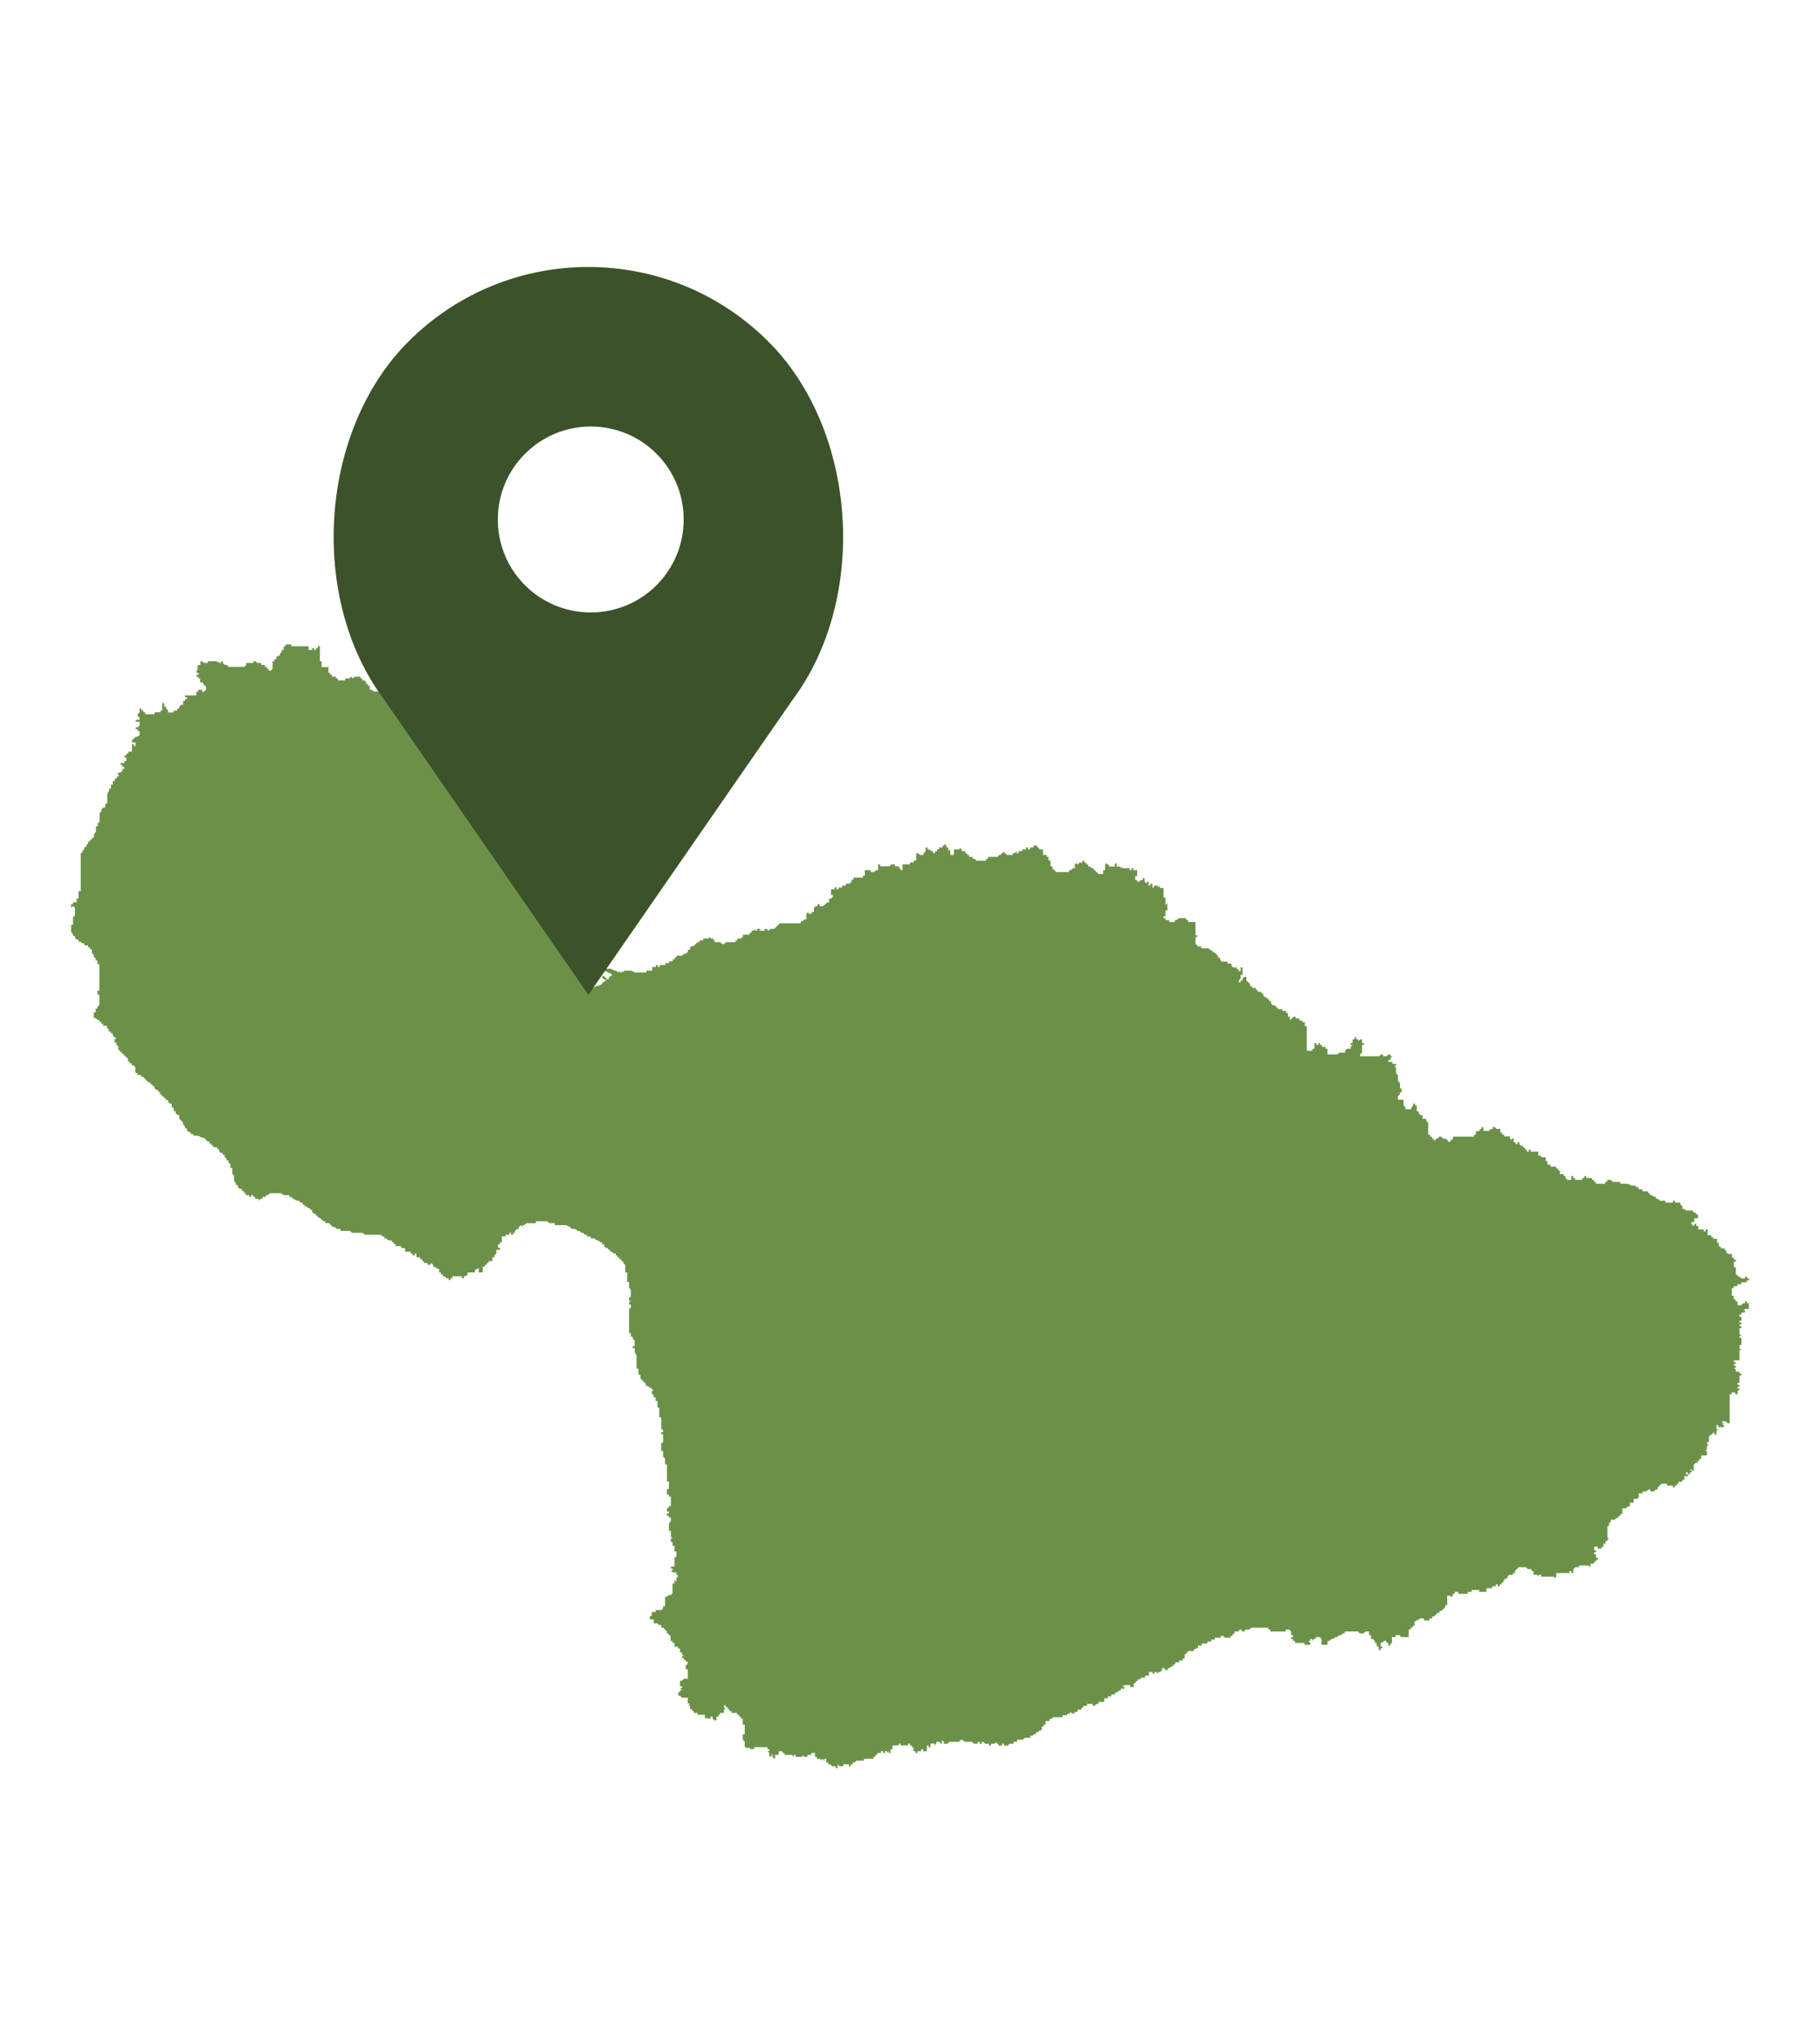 <?xml version="1.0" encoding="UTF-8"?><svg id="a" xmlns="http://www.w3.org/2000/svg" viewBox="0 0 85 95"><defs><style>.b{fill:#6b9148;}.c{fill:#3c5228;}</style></defs><polygon class="b" points="80.97 60.13 80.97 60.04 81.14 60.04 81.14 59.95 81.32 59.95 81.32 59.86 81.58 59.86 81.58 59.77 81.68 59.77 81.68 59.68 81.59 59.68 81.59 59.59 81.5 59.59 81.5 59.68 81.33 59.68 81.24 59.59 81.15 59.59 81.15 59.51 81.07 59.51 81.07 59.16 80.98 59.16 80.98 58.89 81.07 58.89 81.07 58.8 80.98 58.8 80.98 58.71 80.89 58.71 80.89 58.54 80.71 58.54 80.62 58.45 80.62 58.36 80.54 58.36 80.54 58.27 80.36 58.27 80.36 58.18 80.27 58.18 80.27 58.01 80.19 58.01 80.19 57.83 80.01 57.83 80.01 57.75 79.92 57.75 79.92 57.66 79.75 57.66 79.75 57.39 79.66 57.39 79.66 57.48 79.57 57.48 79.57 57.39 79.31 57.39 79.31 57.22 79.22 57.22 79.22 57.13 79.13 57.13 79.13 57.22 79.04 57.22 79.04 57.13 78.95 57.13 79.04 57.04 79.13 57.04 79.13 56.87 79.3 56.87 79.3 56.69 79.21 56.69 79.21 56.61 79.13 56.61 79.04 56.51 78.75 56.51 78.66 56.43 78.57 56.43 78.57 56.31 78.48 56.22 78.48 56.14 78.22 56.14 78.22 56.05 78.13 56.05 78.13 56.14 77.78 56.14 77.78 56.05 77.52 56.05 77.43 55.96 77.34 55.96 77.34 55.87 77.25 55.87 77.15 55.79 77.06 55.79 77.06 55.7 76.98 55.7 76.98 55.61 76.71 55.61 76.71 55.52 76.53 55.52 76.53 55.43 76.45 55.43 76.36 55.34 76.19 55.34 76.02 55.26 75.67 55.26 75.67 55.17 75.32 55.17 75.23 55.08 75.06 55.08 75.06 55.17 74.97 55.17 74.97 55.26 74.53 55.26 74.53 55.17 74.44 55.17 74.44 55.08 74.35 55.08 74.35 54.99 74.08 54.99 74.08 54.9 73.99 54.9 73.99 54.99 73.9 54.99 73.9 55.08 73.56 55.08 73.56 54.99 73.47 54.99 73.47 54.9 73.38 54.9 73.38 55.08 73.2 55.08 73.12 54.99 73.12 54.9 73.03 54.9 73.03 54.81 72.85 54.81 72.85 54.64 72.77 54.64 72.77 54.55 72.68 54.55 72.68 54.46 72.41 54.46 72.41 54.37 72.27 54.37 72.27 54.2 72.19 54.2 72.19 54.02 72.01 54.02 71.92 53.94 71.84 53.94 71.84 53.76 71.49 53.76 71.49 53.67 71.4 53.67 71.4 53.76 71.31 53.76 71.31 53.67 71.23 53.67 71.23 53.58 71.14 53.58 71.14 53.49 71.05 53.49 70.96 53.41 70.96 53.32 70.87 53.32 70.87 53.41 70.78 53.41 70.78 53.32 70.69 53.32 70.69 53.14 70.61 53.14 70.61 53.23 70.52 53.14 70.52 53.05 70.25 53.05 70.25 52.97 70.16 52.97 70.16 52.88 70.07 52.88 70.07 52.7 69.9 52.7 69.81 52.61 69.72 52.61 69.72 52.7 69.63 52.7 69.54 52.79 69.28 52.79 69.28 52.62 69.19 52.62 69.19 52.71 69.1 52.71 69.1 52.8 68.93 52.8 68.93 52.97 68.84 52.97 68.84 53.06 67.86 53.06 67.86 53.15 67.77 53.23 67.69 53.32 67.6 53.23 67.51 53.15 67.4 53.15 67.31 53.06 67.22 53.06 67.14 53.15 67.05 53.15 67.05 53.23 66.96 53.23 66.96 53.15 66.88 53.15 66.88 53.06 66.79 53.06 66.79 52.97 66.7 52.97 66.7 52.41 66.61 52.32 66.61 52.23 66.44 52.23 66.44 52.06 66.35 52.06 66.26 51.97 66.26 51.88 66.17 51.88 66.17 51.61 66.09 51.61 66.09 51.52 66 51.52 66 51.61 65.91 51.7 65.91 51.78 65.64 51.78 65.64 51.69 65.55 51.61 65.55 51.34 65.29 51.34 65.29 51.17 65.38 51.08 65.38 50.99 65.46 50.99 65.46 50.81 65.38 50.81 65.38 50.55 65.29 50.46 65.29 50.19 65.2 50.11 65.2 49.84 65.11 49.75 65.2 49.75 65.2 49.66 65.03 49.66 65.03 49.57 64.85 49.57 64.85 49.48 64.94 49.48 64.94 49.39 65.03 49.31 64.94 49.31 64.94 49.22 64.85 49.22 64.76 49.31 64.59 49.31 64.59 49.22 64.5 49.22 64.41 49.31 63.52 49.31 63.52 49.22 63.61 49.13 63.61 48.78 63.7 48.78 63.7 48.69 63.61 48.69 63.61 48.52 63.52 48.52 63.44 48.61 63.44 48.52 63.35 48.52 63.35 48.43 63.26 48.43 63.26 48.52 63.17 48.52 63.17 48.69 63.08 48.69 63.08 48.78 63.17 48.78 63.08 48.87 63.08 48.96 62.91 48.96 62.82 49.05 62.82 49.14 62.55 49.14 62.47 49.22 62 49.22 62 48.96 61.91 48.96 61.91 48.87 61.74 48.87 61.74 48.78 61.65 48.78 61.65 48.69 61.57 48.69 61.57 48.78 61.48 48.78 61.48 48.69 61.39 48.69 61.39 48.96 61.3 48.96 61.3 49.05 61.03 49.05 61.03 47.9 60.94 47.9 60.94 47.72 60.86 47.72 60.77 47.63 60.68 47.63 60.68 47.54 60.51 47.54 60.51 47.46 60.42 47.46 60.33 47.54 60.24 47.63 60.24 47.46 60.15 47.46 60.15 47.28 60.06 47.28 60.06 47.19 59.89 47.19 59.89 47.11 59.71 47.11 59.62 47.02 59.54 46.93 59.45 46.93 59.36 46.84 59.36 46.73 59.27 46.73 59.27 46.64 59.18 46.64 59.18 46.56 59.09 46.56 59 46.47 59 46.38 58.91 46.38 58.91 46.3 58.74 46.3 58.74 46.21 58.65 46.21 58.65 46.12 58.48 46.12 58.48 46.04 58.39 46.04 58.39 45.95 58.3 45.86 58.21 45.77 58.21 45.6 58.12 45.6 58.03 45.68 58.03 45.77 57.94 45.77 57.94 45.86 57.86 45.86 57.86 45.77 57.94 45.68 57.94 45.51 58.03 45.51 58.03 45.16 57.94 45.16 57.94 45.34 57.86 45.34 57.86 45.25 57.77 45.25 57.77 45.16 57.59 45.16 57.51 45.07 57.51 44.98 57.33 44.98 57.33 44.89 57.06 44.89 56.98 44.8 56.98 44.71 56.89 44.71 56.89 44.63 56.8 44.54 56.71 44.45 56.62 44.45 56.62 44.36 56.53 44.36 56.45 44.27 56.1 44.27 56.1 44.18 55.92 44.18 55.92 44.09 55.83 44.09 55.83 43.74 55.92 43.74 55.92 43.66 55.83 43.66 55.83 43.04 55.49 43.04 55.49 42.95 55.4 42.95 55.4 42.86 55.05 42.86 54.96 42.95 54.87 42.95 54.87 43.04 54.6 43.04 54.6 42.95 54.43 42.95 54.43 42.86 54.34 42.86 54.34 42.77 54.43 42.77 54.43 42.5 54.52 42.5 54.52 42.16 54.43 42.25 54.43 41.9 54.34 41.9 54.34 41.45 54.17 41.45 54.17 41.34 54.08 41.43 54.08 41.34 53.9 41.34 53.9 41.43 53.82 41.43 53.82 41.25 53.73 41.25 53.73 41.34 53.64 41.34 53.64 41.16 53.55 41.16 53.55 41.25 53.46 41.16 53.46 40.99 53.37 40.99 53.37 41.08 53.28 41.08 53.2 41.16 53.11 41.16 53.11 41.08 53.02 41.08 53.02 40.9 53.11 40.9 53.11 40.62 52.93 40.62 52.93 40.53 52.84 40.53 52.84 40.62 52.76 40.62 52.76 40.53 52.41 40.53 52.41 40.45 52.32 40.53 52.32 40.45 52.15 40.45 52.15 40.27 52.06 40.36 52.06 40.45 51.79 40.45 51.79 40.36 51.7 40.36 51.7 40.27 51.61 40.36 51.61 40.63 51.52 40.63 51.52 40.8 51.26 40.8 51.26 40.71 51.17 40.71 51.17 40.62 51.08 40.62 51.08 40.53 50.99 40.53 50.9 40.45 50.82 40.45 50.82 40.35 50.73 40.35 50.73 40.27 50.64 40.27 50.64 40.18 50.55 40.18 50.55 40.27 50.38 40.27 50.38 40.35 50.29 40.35 50.29 40.27 50.2 40.35 50.2 40.53 50.11 40.53 50.02 40.62 49.93 40.62 49.93 40.71 49.33 40.71 49.24 40.62 49.15 40.53 49.15 40.44 49.06 40.44 49.06 40.17 48.97 40.17 48.97 40 48.88 40 48.88 39.91 48.71 39.91 48.71 39.65 48.53 39.65 48.53 39.56 48.44 39.56 48.44 39.47 48.27 39.47 48.27 39.56 48.1 39.56 48.1 39.65 48.01 39.65 48.01 39.56 47.92 39.56 47.92 39.65 47.74 39.65 47.74 39.73 47.57 39.73 47.57 39.83 47.48 39.83 47.48 39.73 47.39 39.83 47.3 39.83 47.3 39.91 47.03 39.91 46.94 39.83 46.85 39.73 46.85 39.83 46.76 39.83 46.76 39.91 46.67 39.91 46.58 40 46.14 40 46.14 40.09 46.05 40.09 46.05 40.18 45.61 40.18 45.52 40.09 45.43 40.09 45.43 40 45.26 40 45.26 39.91 45.17 39.91 45.17 39.83 45.08 39.83 45.08 39.73 44.91 39.73 44.91 39.65 44.82 39.56 44.82 39.65 44.55 39.65 44.55 39.91 44.38 39.91 44.38 39.65 44.29 39.73 44.29 39.56 44.2 39.56 44.2 39.47 44.11 39.38 44.11 39.47 44.02 39.47 44.02 39.56 43.85 39.56 43.85 39.65 43.76 39.65 43.76 39.74 43.67 39.74 43.67 39.83 43.58 39.83 43.58 39.74 43.49 39.74 43.49 39.65 43.42 39.72 43.41 39.65 43.32 39.65 43.32 39.56 43.23 39.56 43.23 39.73 43.14 39.83 43.14 39.91 42.96 39.91 42.88 39.83 42.79 39.83 42.79 40.17 42.67 40.17 42.67 40.26 42.5 40.26 42.5 40.35 42.15 40.35 42.15 40.62 42.06 40.62 42.06 40.53 41.98 40.53 41.98 40.44 41.8 40.44 41.8 40.35 41.63 40.35 41.54 40.44 41.1 40.44 41.1 40.35 41.01 40.35 41.01 40.62 40.92 40.62 40.83 40.71 40.66 40.71 40.66 40.62 40.39 40.62 40.39 40.88 40.3 40.88 40.3 40.97 39.86 40.97 39.86 41.06 39.77 41.06 39.77 41.16 39.68 41.25 39.51 41.25 39.51 41.34 39.33 41.34 39.33 41.43 39.16 41.43 39.16 41.51 39.07 41.51 39.07 41.42 38.98 41.42 38.98 41.51 38.81 41.51 38.81 41.78 38.9 41.78 38.9 41.86 38.81 41.95 38.72 41.95 38.72 42.13 38.63 42.13 38.54 42.21 38.45 42.3 38.28 42.3 38.28 42.21 38.19 42.21 38.19 42.3 38.1 42.3 38.01 42.39 38.01 42.57 37.92 42.57 37.92 42.65 37.75 42.65 37.75 42.57 37.66 42.65 37.66 42.92 37.57 42.92 37.48 43.01 37.4 43.01 37.4 43.1 36.42 43.1 36.33 43.19 36.24 43.28 36.16 43.36 35.98 43.36 35.89 43.45 35.8 43.36 35.71 43.36 35.71 43.45 35.45 43.45 35.54 43.36 35.36 43.36 35.36 43.45 35.28 43.45 35.28 43.36 35.19 43.45 35.1 43.45 35.1 43.54 35.01 43.54 35.01 43.63 34.7 43.63 34.7 43.72 34.61 43.81 34.44 43.81 34.44 43.9 34.35 43.9 34.35 43.98 33.9 43.98 33.82 44.07 33.73 44.07 33.64 43.98 33.37 43.98 33.37 43.9 33.28 43.81 33.2 43.81 33.11 43.72 33.11 43.81 32.84 43.81 32.84 43.9 32.67 43.9 32.67 43.98 32.58 43.98 32.49 44.07 32.4 44.16 32.31 44.16 32.22 44.25 32.22 44.34 32.13 44.34 32.13 44.43 32.04 44.52 31.95 44.52 31.86 44.61 31.6 44.61 31.6 44.69 31.51 44.69 31.51 44.78 31.42 44.78 31.42 44.87 31.25 44.87 31.25 44.96 31.07 44.96 31.07 45.05 30.81 45.05 30.81 45.14 30.72 45.14 30.72 45.05 30.63 45.05 30.63 45.14 30.46 45.14 30.46 45.31 30.19 45.31 30.19 45.4 29.66 45.4 29.49 45.31 29.14 45.31 29.14 45.4 29.05 45.31 29.05 45.4 28.96 45.4 28.96 45.31 28.87 45.4 28.78 45.31 28.7 45.31 28.52 45.22 28.22 45.22 28.13 45.16 28.13 45.22 28.22 45.31 28.57 45.48 28.57 45.57 28.48 45.57 28.39 45.75 28.22 45.57 28.13 45.57 28.13 45.66 28.3 45.75 28.22 45.84 28.13 45.84 28.13 45.93 27.95 46.02 27.87 46.02 27.7 46.11 27.53 45.93 27.35 45.84 27.26 45.75 27.17 45.67 27.09 45.58 27.09 45.49 27.17 45.49 27.26 45.4 27.35 45.13 27 45.31 26.91 45.13 26.91 45.04 26.83 44.96 26.91 44.87 26.91 44.78 26.83 44.78 26.83 44.43 26.74 44.43 26.74 44.34 26.65 44.25 26.65 44.16 26.56 44.08 26.56 43.99 26.47 43.9 26.38 43.9 26.38 43.81 26.29 43.81 26.29 43.9 26.03 43.9 25.94 43.81 25.85 43.72 25.85 43.63 25.76 43.63 25.76 43.46 25.67 43.46 25.67 43.29 25.58 43.19 25.67 43.19 25.67 42.93 25.58 42.93 25.58 42.41 25.5 42.41 25.5 42.14 25.41 42.14 25.41 42.03 25.32 42.03 25.32 41.94 25.23 41.86 25.23 41.77 25.14 41.77 25.14 41.51 25.05 41.51 25.05 41.42 24.96 41.42 24.96 41.34 24.7 41.34 24.7 41.25 24.52 41.25 24.44 41.16 24.26 41.16 24.17 41.07 24 40.98 24 40.89 23.91 40.89 23.91 40.54 23.82 40.54 23.73 40.46 23.73 40.19 23.82 40.19 23.82 40.02 23.73 40.02 23.73 39.75 23.82 39.66 23.73 39.66 23.73 39.57 23.64 39.57 23.55 39.48 23.47 39.48 23.47 39.4 23.38 39.31 23.2 39.22 22.91 39.22 22.91 39.13 23 39.04 22.91 39.04 22.91 38.78 22.82 38.78 22.82 38.69 22.74 38.69 22.74 38.51 22.65 38.51 22.65 38.42 22.56 38.42 22.47 38.34 22.56 38.34 22.56 38.16 22.48 38.16 22.39 38.07 22.39 37.99 22.22 37.99 22.22 37.9 22.13 37.9 22.04 37.81 21.95 37.81 21.95 37.72 21.86 37.63 21.95 37.63 21.95 37.46 21.86 37.46 21.86 37.28 21.77 37.28 21.77 36.81 21.86 36.81 21.86 36.72 21.77 36.72 21.77 36.63 21.68 36.55 21.68 36.46 21.77 36.46 21.77 36.2 21.95 36.2 22.03 36.11 22.03 36.02 21.95 36.02 21.86 35.93 21.68 35.93 21.68 35.84 21.86 35.84 21.86 35.75 21.77 35.75 21.77 35.4 21.86 35.32 21.68 35.32 21.68 35.23 21.59 35.32 21.51 35.32 21.51 35.4 20.8 35.4 20.71 35.32 20.71 35.23 20.62 35.23 20.62 34.96 20.53 34.87 20.36 34.87 20.36 34.78 20.27 34.78 20.27 34.52 20.18 34.52 20.18 34.34 20.09 34.34 20.09 34.25 20 34.25 20 33.72 19.83 33.72 19.83 33.63 19.92 33.55 19.83 33.55 19.83 33.46 19.74 33.46 19.74 33.37 19.57 33.37 19.57 33.46 19.48 33.46 19.48 33.63 19.39 33.63 19.39 33.72 19.3 33.72 19.3 33.81 19.21 33.9 19.04 33.9 19.04 33.81 18.95 33.81 18.95 33.72 18.86 33.72 18.86 33.37 18.77 33.37 18.77 33.28 18.68 33.28 18.68 33.02 18.59 33.02 18.59 32.75 18.68 32.75 18.68 32.66 18.51 32.66 18.51 32.49 18.33 32.49 18.33 32.31 18.25 32.31 18.25 32.23 18.07 32.23 18.07 32.11 17.98 32.2 17.89 32.2 17.89 32.28 17.45 32.28 17.36 32.2 17.27 32.2 17.27 32.02 17.19 32.02 17.19 31.93 17.1 31.93 17.1 31.84 17.01 31.76 16.92 31.76 16.92 31.67 16.83 31.67 16.83 31.59 16.57 31.59 16.48 31.67 16.39 31.59 16.3 31.67 16.12 31.67 16.12 31.76 15.78 31.76 15.78 31.67 15.69 31.67 15.69 31.59 15.51 31.59 15.51 31.5 15.42 31.5 15.42 31.41 15.34 31.41 15.34 31.14 15.02 31.14 15.02 30.87 14.94 30.87 14.94 30.16 14.85 30.16 14.85 30.25 14.76 30.25 14.76 30.34 14.67 30.34 14.67 30.25 14.58 30.25 14.58 30.34 14.41 30.34 14.41 30.17 13.61 30.17 13.61 30.08 13.34 30.08 13.34 30.17 13.25 30.17 13.25 30.34 13.16 30.34 13.16 30.43 13.07 30.52 13.07 30.61 12.99 30.61 12.9 30.69 12.9 30.78 12.81 30.78 12.81 30.87 12.73 30.87 12.73 31.22 12.64 31.31 12.55 31.31 12.55 31.22 12.46 31.22 12.46 31.13 12.37 31.13 12.37 31.04 12.2 31.04 12.2 30.95 12.02 30.95 11.93 30.87 11.84 30.87 11.84 30.95 11.5 30.95 11.5 31.04 11.41 31.13 10.68 31.13 10.59 31.04 10.5 31.04 10.41 30.95 10.41 30.87 10.33 30.87 10.33 30.95 10.24 30.95 10.24 30.87 10.15 30.95 10.15 30.87 9.71 30.87 9.71 30.95 9.53 30.95 9.44 30.87 9.36 30.87 9.36 31.04 9.27 31.04 9.18 31.13 9.27 31.13 9.18 31.22 9.27 31.22 9.18 31.31 9.18 31.41 9.27 31.41 9.27 31.5 9.17 31.5 9.17 31.59 9.26 31.59 9.26 31.67 9.35 31.67 9.35 31.85 9.44 31.85 9.53 31.94 9.53 32.02 9.62 32.02 9.62 32.2 9.53 32.29 9.44 32.29 9.44 32.2 9.26 32.2 9.26 32.29 9.17 32.29 9.17 32.46 8.64 32.46 8.64 32.55 8.73 32.55 8.73 32.64 8.64 32.64 8.64 32.72 8.55 32.72 8.55 32.9 8.46 32.9 8.37 32.99 8.37 33.08 8.28 33.08 8.28 33.17 8.11 33.17 8.11 33.26 7.85 33.26 7.85 33.17 7.76 33.08 7.76 32.99 7.67 32.99 7.67 32.82 7.58 32.82 7.58 33.16 7.5 33.16 7.5 33.25 7.22 33.25 7.22 33.34 6.78 33.34 6.78 33.25 6.69 33.25 6.69 33.16 6.6 33.16 6.6 33.07 6.52 33.07 6.52 33.25 6.43 33.34 6.43 33.42 6.52 33.51 6.52 33.6 6.34 33.6 6.34 33.69 6.52 33.69 6.52 33.87 6.43 33.95 6.34 33.95 6.34 34.04 6.43 34.04 6.43 34.13 6.52 34.13 6.52 34.31 6.43 34.39 6.34 34.39 6.25 34.48 6.16 34.57 6.16 34.66 6.33 34.66 6.33 34.83 6.25 34.83 6.25 34.74 6.16 34.74 6.16 35.09 5.99 35.09 5.99 35.18 5.9 35.18 5.9 35.27 5.81 35.27 5.81 35.36 5.9 35.36 5.9 35.53 5.81 35.53 5.81 35.62 5.63 35.62 5.63 35.71 5.72 35.71 5.72 35.8 5.81 35.8 5.81 35.89 5.72 35.89 5.72 35.97 5.63 36.06 5.55 36.06 5.46 36.15 5.55 36.15 5.55 36.24 5.46 36.24 5.46 36.33 5.37 36.33 5.37 36.46 5.27 36.46 5.27 36.63 5.18 36.63 5.18 36.81 5.1 36.81 5.1 36.9 5.01 37.07 5.01 37.51 4.92 37.51 4.92 37.69 4.83 37.69 4.74 37.78 4.74 37.87 4.65 37.95 4.65 38.4 4.57 38.4 4.57 38.57 4.48 38.57 4.48 38.84 4.39 38.93 4.39 39.1 4.3 39.1 4.3 39.19 4.21 39.19 4.21 39.28 4.12 39.28 4.12 39.37 4.03 39.46 4.03 39.54 3.94 39.54 3.94 39.63 3.85 39.72 3.85 39.81 3.77 39.81 3.77 41.6 3.67 41.6 3.67 41.94 3.58 41.94 3.58 42.12 3.41 42.12 3.41 42.21 3.32 42.21 3.32 42.38 3.41 42.29 3.5 42.38 3.5 42.73 3.41 42.82 3.41 43.17 3.32 43.17 3.32 43.52 3.41 43.6 3.41 43.69 3.5 43.69 3.5 43.78 3.59 43.87 3.67 43.87 3.67 43.96 3.76 43.96 3.85 44.04 3.94 44.04 3.94 44.13 4.11 44.13 4.11 44.22 4.2 44.22 4.2 44.31 4.29 44.31 4.29 44.48 4.38 44.58 4.38 44.66 4.47 44.75 4.47 44.84 4.55 44.84 4.55 45.01 4.64 45.01 4.64 46.25 4.55 46.25 4.55 46.43 4.64 46.43 4.64 46.91 4.55 47 4.55 47.08 4.47 47.08 4.47 47.26 4.38 47.26 4.38 47.52 4.47 47.52 4.55 47.61 4.64 47.61 4.64 47.7 4.73 47.7 4.73 47.79 4.82 47.79 4.82 47.88 4.99 47.88 4.99 47.97 5.08 48.06 5.08 48.15 5.17 48.15 5.17 48.23 5.26 48.23 5.26 48.32 5.35 48.41 5.44 48.5 5.35 48.5 5.35 48.67 5.44 48.67 5.44 48.76 5.53 48.85 5.53 49.03 5.61 49.03 5.61 49.11 5.7 49.11 5.7 49.2 5.79 49.2 5.79 49.29 5.88 49.29 5.88 49.38 5.97 49.38 5.97 49.55 6.06 49.55 6.06 49.64 6.15 49.64 6.15 49.73 6.23 49.73 6.32 49.82 6.32 50.08 6.41 50.08 6.41 50.18 6.59 50.18 6.59 50.26 6.68 50.26 6.76 50.35 6.85 50.44 6.94 50.53 7.03 50.53 7.03 50.62 7.12 50.62 7.12 50.7 7.21 50.7 7.21 50.79 7.3 50.88 7.39 50.88 7.39 50.97 7.47 50.97 7.47 51.09 7.56 51.09 7.56 51.18 7.65 51.18 7.65 51.26 7.74 51.26 7.74 51.35 7.85 51.35 7.85 51.43 7.94 51.52 8.02 51.52 8.02 51.7 8.11 51.7 8.11 51.87 8.2 51.87 8.2 51.96 8.29 52.05 8.37 52.05 8.37 52.22 8.46 52.31 8.55 52.4 8.55 52.49 8.64 52.58 8.64 52.67 8.73 52.67 8.73 52.76 8.82 52.85 8.9 52.85 8.9 52.93 8.99 52.93 9.08 53.02 9.26 53.02 9.43 53.11 9.52 53.11 9.61 53.2 9.7 53.29 9.79 53.29 9.79 53.38 9.87 53.38 9.87 53.47 9.96 53.47 9.96 53.55 10.14 53.55 10.14 53.64 10.23 53.64 10.23 53.73 10.31 53.82 10.4 53.82 10.4 53.91 10.49 53.91 10.49 54 10.58 54.09 10.58 54.17 10.67 54.17 10.67 54.26 10.76 54.35 10.76 54.52 10.85 54.52 10.85 54.79 10.93 54.88 10.93 55.14 11.02 55.23 11.02 55.32 11.11 55.32 11.11 55.41 11.2 55.5 11.29 55.5 11.29 55.59 11.38 55.59 11.38 55.68 11.47 55.68 11.47 55.79 11.64 55.79 11.64 55.87 11.73 55.87 11.73 55.79 11.82 55.79 11.82 55.87 11.91 55.87 11.91 55.96 12.08 55.96 12.08 56.05 12.17 55.96 12.26 55.96 12.26 55.87 12.43 55.87 12.43 55.79 12.52 55.79 12.61 55.7 13.13 55.7 13.25 55.79 13.51 55.79 13.51 55.87 13.6 55.87 13.69 55.96 13.87 56.05 13.96 56.05 14.04 56.14 14.13 56.14 14.13 56.23 14.22 56.23 14.22 56.31 14.31 56.31 14.4 56.4 14.49 56.4 14.49 56.48 14.58 56.48 14.58 56.57 14.66 56.66 14.75 56.66 14.75 56.75 14.84 56.75 14.84 56.84 14.93 56.84 15.02 56.93 15.11 57.01 15.19 57.01 15.19 57.1 15.37 57.1 15.46 57.19 15.55 57.28 15.64 57.28 15.72 57.37 15.9 57.37 15.9 57.46 16.34 57.46 16.43 57.55 16.95 57.55 17.04 57.64 17.78 57.64 17.86 57.72 17.95 57.72 17.95 57.81 18.04 57.81 18.13 57.9 18.3 57.9 18.3 57.99 18.39 57.99 18.39 58.08 18.48 58.08 18.48 58.17 18.74 58.17 18.74 58.26 18.92 58.26 18.92 58.43 19.18 58.43 19.18 58.52 19.27 58.52 19.27 58.61 19.36 58.61 19.36 58.52 19.45 58.52 19.45 58.69 19.62 58.69 19.62 58.78 19.71 58.78 19.71 58.87 19.8 58.87 19.8 58.96 19.97 58.96 19.97 59.05 20.06 59.05 20.15 58.96 20.24 59.05 20.24 59.14 20.33 59.14 20.42 59.23 20.51 59.23 20.51 59.4 20.59 59.4 20.59 59.49 20.68 59.49 20.68 59.58 20.77 59.58 20.86 59.67 20.95 59.67 20.95 59.75 21.04 59.75 21.04 59.67 21.13 59.67 21.13 59.58 21.57 59.58 21.57 59.67 21.66 59.67 21.66 59.58 21.75 59.58 21.84 59.49 21.84 59.4 22.18 59.4 22.18 59.31 22.27 59.22 22.36 59.22 22.36 59.4 22.54 59.4 22.54 59.13 22.65 59.13 22.65 59.04 22.74 59.04 22.74 58.95 22.82 58.95 22.82 58.87 23 58.87 23 58.69 23.09 58.69 23.09 58.6 23.18 58.52 23.18 58.34 23.35 58.34 23.35 58.25 23.26 58.25 23.26 58.08 23.35 58.08 23.35 57.99 23.44 57.99 23.44 57.72 23.61 57.72 23.61 57.64 23.79 57.64 23.79 57.55 23.87 57.55 23.87 57.64 23.96 57.64 23.96 57.55 24.05 57.55 24.05 57.46 24.14 57.37 24.23 57.37 24.23 57.28 24.32 57.19 24.41 57.28 24.41 57.19 24.49 57.19 24.58 57.1 25.03 57.1 25.03 57.01 25.56 57.01 25.65 57.1 25.91 57.1 25.91 57.19 26.44 57.19 26.62 57.28 26.71 57.37 26.88 57.37 26.97 57.46 27.06 57.46 27.15 57.55 27.24 57.55 27.32 57.64 27.41 57.64 27.41 57.72 27.59 57.72 27.59 57.81 27.76 57.81 27.85 57.9 27.94 57.9 28.03 57.99 28.11 57.99 28.11 58.08 28.22 58.08 28.22 58.17 28.31 58.26 28.4 58.26 28.4 58.34 28.49 58.34 28.49 58.43 28.58 58.43 28.67 58.52 28.76 58.52 28.76 58.61 28.84 58.61 28.84 58.7 28.93 58.7 28.93 58.79 29.02 58.79 29.02 58.88 29.11 58.88 29.11 58.96 29.2 59.05 29.2 59.4 29.29 59.4 29.29 59.84 29.38 59.84 29.38 60.11 29.46 60.2 29.46 60.55 29.38 60.55 29.38 60.72 29.46 60.72 29.38 60.81 29.38 60.9 29.46 60.9 29.46 61.07 29.38 61.07 29.38 62.23 29.46 62.23 29.46 62.4 29.55 62.4 29.55 62.49 29.64 62.58 29.64 62.84 29.55 62.84 29.55 62.93 29.64 62.93 29.64 63.11 29.73 63.28 29.73 63.9 29.82 63.9 29.82 64.17 29.91 64.17 29.91 64.34 29.99 64.43 30.08 64.52 30.17 64.61 30.17 64.7 30.26 64.7 30.35 64.79 30.44 64.79 30.44 64.87 30.53 64.87 30.44 64.96 30.44 65.05 30.53 65.14 30.53 65.23 30.62 65.23 30.62 65.4 30.71 65.4 30.71 65.71 30.79 65.71 30.79 66.16 30.88 66.16 30.88 66.69 30.97 66.78 30.97 66.86 30.88 66.86 30.88 66.95 30.97 66.95 30.97 67.3 30.88 67.39 30.88 67.74 30.97 67.74 30.97 68 31.06 68.09 31.06 68.36 31.15 68.36 31.15 69.16 31.24 69.16 31.24 69.51 31.15 69.51 31.15 69.77 31.24 69.77 31.24 69.86 31.33 69.86 31.33 70.3 31.24 70.3 31.24 70.39 31.15 70.39 31.15 70.56 31.24 70.56 31.24 70.65 31.15 70.65 31.15 70.76 31.24 70.76 31.24 70.84 31.33 70.84 31.33 71.02 31.24 71.11 31.24 71.46 31.33 71.46 31.33 71.72 31.41 71.81 31.33 71.81 31.33 71.98 31.41 71.98 31.41 72.16 31.5 72.16 31.5 72.42 31.59 72.42 31.59 72.69 31.5 72.69 31.5 73.13 31.33 73.13 31.33 73.22 31.42 73.22 31.42 73.31 31.33 73.31 31.42 73.4 31.59 73.4 31.59 73.49 31.68 73.57 31.59 73.66 31.59 73.84 31.5 73.75 31.5 73.92 31.41 73.92 31.41 74.37 31.33 74.46 31.24 74.46 31.15 74.54 31.06 74.54 31.06 74.98 30.97 74.98 30.97 75.08 30.88 75.16 30.62 75.16 30.62 75.25 30.44 75.25 30.44 75.43 30.35 75.43 30.35 75.6 30.53 75.6 30.53 75.78 30.7 75.78 30.79 75.86 30.88 75.86 30.88 75.98 30.97 75.98 31.06 76.07 31.14 76.16 31.14 76.25 31.23 76.25 31.23 76.34 31.32 76.34 31.32 76.6 31.41 76.6 31.41 76.69 31.5 76.69 31.5 76.87 31.67 76.87 31.67 76.96 31.76 76.96 31.76 77.13 31.85 77.13 31.85 77.22 31.94 77.31 31.85 77.31 31.85 77.4 31.94 77.4 31.94 77.49 32.03 77.49 32.03 77.57 32.12 77.57 32.12 77.66 32.03 77.75 32.03 77.92 32.12 77.92 32.12 78.37 31.94 78.37 31.85 78.46 31.76 78.46 31.76 78.72 31.85 78.72 31.85 78.81 31.76 78.81 31.85 78.9 31.76 78.9 31.76 78.99 31.68 78.99 31.68 79.16 31.76 79.16 31.85 79.25 32.12 79.25 32.12 79.52 32.23 79.52 32.14 79.61 32.23 79.61 32.23 79.78 32.32 79.78 32.32 79.87 32.4 79.87 32.4 79.96 32.58 79.96 32.58 80.05 32.92 80.05 32.92 80.22 33.19 80.22 33.19 80.13 33.28 80.13 33.28 80.22 33.37 80.31 33.46 80.31 33.46 80.14 33.55 80.14 33.55 80.05 33.63 80.05 33.63 79.96 33.81 79.96 33.81 79.79 33.9 79.79 33.81 79.7 33.81 79.61 33.9 79.61 33.9 79.7 33.99 79.7 33.99 79.79 34.07 79.79 34.07 79.88 34.16 79.88 34.16 79.96 34.43 79.96 34.43 80.05 34.52 80.05 34.52 80.14 34.61 80.14 34.61 80.23 34.69 80.23 34.69 80.51 34.78 80.51 34.78 80.96 34.69 80.96 34.69 81.21 34.78 81.3 34.78 81.56 34.87 81.56 34.87 81.65 34.96 81.56 35.05 81.65 35.22 81.65 35.22 81.56 35.84 81.56 35.84 81.65 35.93 81.65 35.93 81.74 35.84 81.74 35.93 81.83 35.93 82 36.02 82 36.02 81.92 36.11 81.92 36.02 82 36.11 82 36.11 82.09 36.2 82.09 36.2 81.92 36.37 81.92 36.37 81.75 36.55 81.75 36.55 81.83 36.64 81.83 36.64 81.92 36.98 81.92 37.07 82.01 37.07 81.92 37.16 81.92 37.16 82.01 37.45 82.01 37.54 81.92 37.54 82.01 37.71 82.01 37.71 81.92 37.89 81.92 37.89 81.83 38.06 81.83 38.06 82.01 38.15 82.01 38.15 82.1 38.32 82.1 38.32 82.19 38.41 82.1 38.5 82.19 38.5 82.1 38.59 82.1 38.59 82.27 38.68 82.27 38.68 82.36 38.77 82.36 38.86 82.45 39.03 82.45 39.03 82.54 39.12 82.54 39.12 82.36 39.21 82.45 39.38 82.45 39.38 82.36 39.65 82.36 39.65 82.45 39.74 82.45 39.74 82.36 39.83 82.36 39.83 82.27 39.92 82.27 40 82.19 40.35 82.19 40.35 82.1 40.8 82.1 40.8 82.01 40.89 82.01 40.89 81.92 40.97 81.92 40.97 81.83 41.15 81.83 41.15 81.74 41.24 81.74 41.24 81.83 41.33 81.83 41.33 81.74 41.42 81.74 41.42 81.83 41.5 81.74 41.5 81.83 41.59 81.83 41.59 81.66 41.68 81.66 41.68 81.48 41.98 81.48 41.98 81.39 42.06 81.39 42.06 81.48 42.41 81.48 42.41 81.39 42.5 81.39 42.5 81.48 42.59 81.48 42.59 81.57 42.67 81.57 42.67 81.75 42.76 81.75 42.76 81.84 42.85 81.84 42.85 81.75 43.02 81.75 43.02 81.66 43.11 81.66 43.11 81.75 43.29 81.75 43.29 81.48 43.37 81.48 43.37 81.57 43.46 81.57 43.46 81.39 43.64 81.39 43.64 81.48 43.73 81.39 43.73 81.31 43.9 81.31 43.9 81.39 43.99 81.39 43.99 81.22 44.08 81.31 44.08 81.4 44.25 81.4 44.34 81.31 44.78 81.31 44.87 81.22 44.96 81.22 45.05 81.31 45.4 81.31 45.49 81.4 45.66 81.4 45.66 81.31 45.75 81.31 45.75 81.4 45.84 81.4 45.84 81.31 45.92 81.31 46.01 81.4 46.19 81.4 46.19 81.49 46.28 81.49 46.28 81.4 46.45 81.4 46.54 81.31 46.54 81.4 46.63 81.4 46.63 81.49 46.8 81.49 46.8 81.4 46.89 81.4 46.89 81.49 47.07 81.49 47.15 81.4 47.33 81.4 47.33 81.31 47.5 81.31 47.5 81.21 47.77 81.21 47.86 81.12 48.12 81.12 48.12 81.03 48.21 81.03 48.3 80.95 48.39 80.95 48.39 80.86 48.48 80.86 48.56 80.77 48.65 80.77 48.65 80.6 48.74 80.6 48.74 80.51 48.83 80.51 48.83 80.34 49.01 80.34 49.01 80.25 49.09 80.25 49.18 80.16 49.62 80.16 49.62 80.07 49.8 80.07 49.89 79.99 49.98 79.99 49.98 79.9 50.07 79.99 50.15 79.99 50.24 79.9 50.33 79.9 50.33 79.81 50.51 79.81 50.51 79.72 50.59 79.72 50.59 79.63 50.77 79.63 50.77 79.54 51.04 79.54 51.04 79.63 51.12 79.63 51.21 79.54 51.3 79.54 51.3 79.45 51.57 79.45 51.57 79.28 51.74 79.28 51.74 79.19 51.9 79.19 51.9 79.1 52.08 79.1 52.08 79.01 52.17 79.01 52.25 78.92 52.34 78.92 52.34 78.83 52.52 78.83 52.52 78.75 52.42 78.75 52.51 78.66 52.78 78.66 52.78 78.75 52.95 78.75 52.95 78.57 53.04 78.57 53.04 78.48 53.13 78.48 53.13 78.4 53.22 78.4 53.31 78.31 53.48 78.31 53.48 78.22 53.66 78.22 53.66 78.05 53.83 78.05 53.83 78.13 53.92 78.13 53.92 78.05 54.01 78.05 54.1 78.13 54.1 78.05 54.18 78.05 54.27 77.96 54.27 77.87 54.36 77.87 54.45 77.96 54.54 77.96 54.54 77.87 54.63 77.87 54.72 77.78 54.8 77.78 54.8 77.69 54.89 77.69 54.89 77.6 55.07 77.6 55.07 77.51 55.24 77.51 55.24 77.42 55.33 77.42 55.33 77.25 55.42 77.16 55.51 77.07 55.77 77.07 55.77 76.98 55.86 76.98 55.86 76.9 55.95 76.98 55.95 76.81 56.13 76.81 56.13 76.72 56.39 76.72 56.39 76.63 56.57 76.63 56.57 76.54 56.74 76.54 56.74 76.45 57.01 76.45 57.01 76.37 57.13 76.37 57.21 76.45 57.47 76.45 57.47 76.37 57.56 76.37 57.56 76.28 57.65 76.28 57.65 76.16 57.83 76.16 57.91 76.07 58 76.07 58 76.16 58.09 76.16 58.18 76.07 58.35 76.07 58.44 75.98 59.24 75.98 59.24 76.07 59.33 76.07 59.33 76.16 60.04 76.16 60.04 76.07 60.21 76.07 60.3 76.16 60.3 76.33 60.39 76.33 60.39 76.42 60.3 76.42 60.3 76.51 60.39 76.51 60.39 76.6 60.48 76.6 60.48 76.69 60.92 76.69 60.92 76.78 61.19 76.78 61.19 76.69 61.1 76.6 61.19 76.6 61.19 76.51 61.28 76.51 61.28 76.6 61.36 76.51 61.45 76.51 61.45 76.42 61.63 76.42 61.72 76.51 61.72 76.78 62 76.78 62 76.6 62.09 76.6 62.18 76.51 62.27 76.51 62.36 76.42 62.45 76.42 62.53 76.34 62.62 76.34 62.71 76.25 62.8 76.25 62.8 76.16 63.42 76.16 63.51 76.25 63.68 76.25 63.77 76.16 63.94 76.16 63.94 76.33 64.03 76.33 64.03 76.51 64.12 76.51 64.21 76.6 64.21 76.69 64.3 76.69 64.3 76.86 64.39 76.86 64.39 77.03 64.48 77.03 64.48 76.94 64.56 76.94 64.56 76.86 64.48 76.86 64.48 76.68 64.56 76.68 64.65 76.59 64.74 76.59 64.74 76.68 64.83 76.68 64.83 76.77 64.92 76.86 64.92 76.77 65.01 76.68 65.01 76.42 65.18 76.42 65.18 76.33 65.36 76.33 65.45 76.42 65.79 76.42 65.79 76.07 65.88 76.07 65.88 75.98 65.97 75.98 65.97 75.9 66.06 75.9 66.06 75.72 66.15 75.63 66.24 75.63 66.32 75.55 66.5 75.55 66.5 75.64 66.76 75.64 66.76 75.55 66.88 75.55 66.88 75.46 66.97 75.46 67.05 75.38 67.14 75.29 67.23 75.29 67.23 75.2 67.32 75.2 67.41 75.11 67.5 75.02 67.5 74.93 67.59 74.93 67.59 74.49 67.76 74.49 67.76 74.58 67.85 74.49 67.85 74.4 67.94 74.4 67.94 74.31 68.11 74.31 68.11 74.4 68.55 74.4 68.55 74.31 68.73 74.31 68.73 74.22 69.08 74.22 69.08 74.31 69.42 74.31 69.42 74.14 69.69 74.14 69.69 74.05 69.86 74.05 69.86 73.96 69.95 73.96 69.95 74.05 70.04 74.05 70.04 73.96 70.13 73.96 70.13 73.87 70.22 73.87 70.22 73.78 70.31 73.69 70.4 73.69 70.4 73.61 70.48 73.52 70.66 73.52 70.66 73.43 70.75 73.43 70.75 73.34 70.84 73.25 70.92 73.16 71.27 73.16 71.36 73.25 71.53 73.25 71.53 73.34 71.62 73.34 71.62 73.51 71.8 73.51 71.8 73.6 71.88 73.51 71.97 73.51 71.97 73.6 72.59 73.6 72.59 73.69 72.68 73.6 72.68 73.43 73.3 73.43 73.3 73.34 73.39 73.34 73.39 73.43 73.48 73.43 73.48 73.25 73.57 73.16 73.74 73.16 73.74 73.08 74.19 73.08 74.28 73.16 74.28 72.99 74.45 72.99 74.45 72.9 74.54 72.9 74.54 72.81 74.63 72.81 74.63 72.72 74.54 72.72 74.54 72.55 74.45 72.55 74.45 72.46 74.54 72.46 74.54 72.37 74.45 72.37 74.45 72.2 74.62 72.2 74.62 72.29 74.8 72.29 74.8 72.2 74.89 72.2 74.89 72.02 74.98 72.11 74.98 71.94 75.07 71.94 75.07 71.85 75.15 71.85 75.07 71.76 75.07 71.23 75.15 71.23 75.15 71.11 75.24 71.02 75.24 70.94 75.42 70.94 75.51 70.85 75.59 70.85 75.59 70.76 75.68 70.76 75.68 70.67 75.77 70.67 75.77 70.41 75.94 70.41 76.03 70.32 76.12 70.32 76.12 70.14 76.3 70.14 76.3 69.97 76.45 69.97 76.54 69.88 76.54 69.71 76.72 69.71 76.72 69.62 76.89 69.62 76.98 69.53 77.07 69.53 77.07 69.62 77.24 69.62 77.33 69.53 77.42 69.53 77.42 69.44 77.51 69.35 77.6 69.26 77.86 69.26 77.86 69.35 78.13 69.35 78.13 69.44 78.22 69.44 78.22 69.35 78.31 69.35 78.31 69.26 78.39 69.26 78.39 69.17 78.57 69.17 78.57 69.08 78.66 69.08 78.66 68.91 78.83 68.91 78.83 68.82 78.74 68.82 78.74 68.73 78.83 68.73 78.83 68.82 78.92 68.82 78.92 68.73 79.01 68.73 79.01 68.65 78.92 68.65 79.01 68.56 79.01 68.65 79.1 68.65 79.1 68.38 79.19 68.29 79.28 68.29 79.28 68.2 79.36 68.2 79.36 68.11 79.45 68.11 79.45 67.94 79.72 67.94 79.72 67.76 79.63 67.68 79.72 67.68 79.72 67.5 79.81 67.41 79.72 67.41 79.72 67.32 79.81 67.32 79.81 67.06 79.9 66.97 79.98 66.97 79.98 66.88 80.07 66.88 80.07 66.97 80.16 66.97 80.16 66.8 80.25 66.71 80.16 66.71 80.16 66.53 80.25 66.53 80.25 66.62 80.52 66.62 80.52 66.53 80.43 66.53 80.52 66.44 80.43 66.44 80.43 66.35 80.6 66.35 80.69 66.44 80.78 66.44 80.78 65.09 80.87 65.09 80.87 65 81.04 65 81.04 65.09 81.15 65.09 81.15 64.91 81.24 64.91 81.24 64.82 81.15 64.82 81.15 64.73 81.24 64.73 81.24 64.64 81.15 64.64 81.15 64.56 81.24 64.56 81.24 64.21 81.33 64.21 81.33 64.12 81.24 64.12 81.24 64.03 81.07 64.03 81.07 63.94 80.98 63.85 81.07 63.85 81.07 63.76 80.98 63.76 80.98 63.67 81.07 63.67 81.07 63.59 80.98 63.59 80.98 63.5 81.24 63.5 81.24 63.05 81.33 62.97 81.24 62.97 81.24 62.79 81.33 62.79 81.33 62.45 81.24 62.45 81.24 62.36 81.33 62.36 81.24 62.27 81.24 62 81.33 62 81.33 61.91 81.24 61.91 81.24 61.83 81.33 61.83 81.33 61.74 81.24 61.74 81.24 61.65 81.33 61.65 81.33 61.47 81.24 61.47 81.24 61.36 81.33 61.36 81.33 61.27 81.5 61.27 81.5 61.18 81.41 61.18 81.5 61.1 81.68 61.1 81.68 60.84 81.59 60.84 81.59 60.75 81.5 60.75 81.5 60.84 81.41 60.84 81.32 60.93 81.15 60.93 81.15 60.75 81.06 60.75 81.06 60.66 80.97 60.66 80.97 60.49 80.88 60.49 80.88 60.31 80.88 60.3 80.88 60.13 80.97 60.13"/><path class="c" d="M27.48,46.44l9.52-13.75c3.57-4.76,3.05-12.58-1.11-16.74-4.65-4.65-12.18-4.65-16.82,0h0c-4.16,4.16-4.68,11.98-1.12,16.72l9.53,13.77Zm.11-26.53c2.4,0,4.34,1.94,4.34,4.34s-1.94,4.34-4.34,4.34-4.34-1.94-4.34-4.34c0-2.4,1.95-4.34,4.34-4.34Z"/></svg>